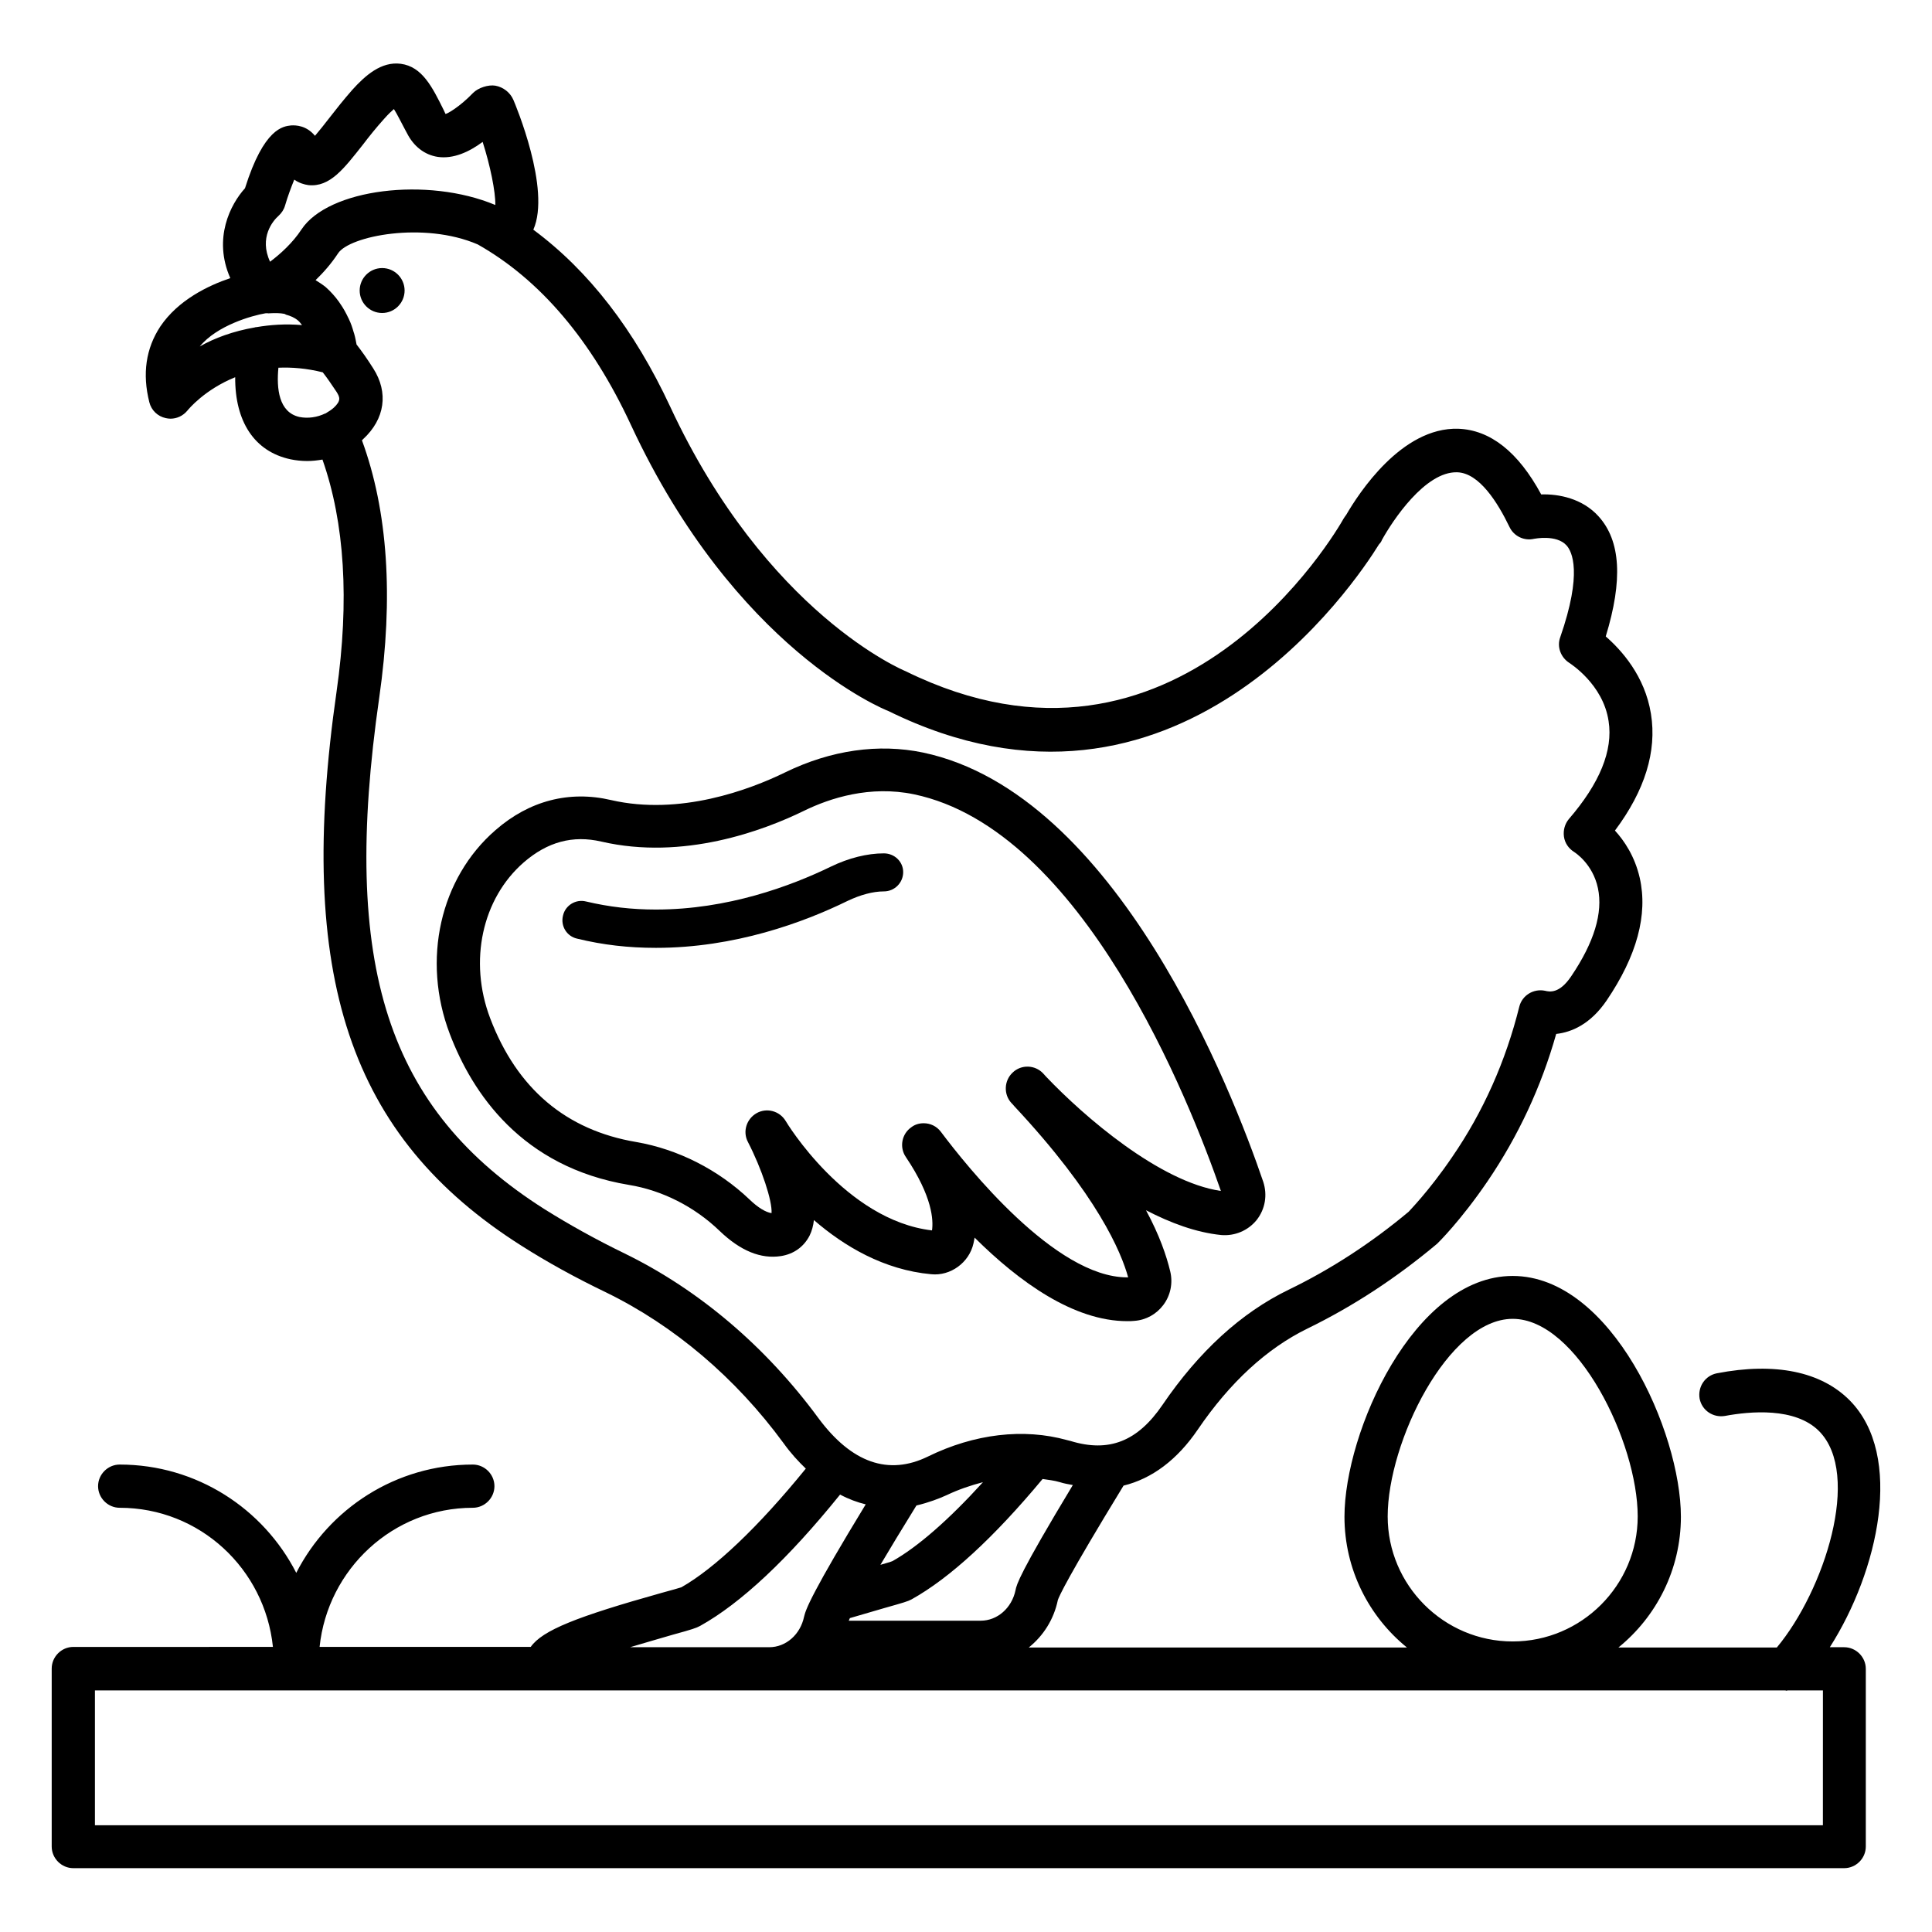 <?xml version="1.0" encoding="UTF-8"?>
<!-- Uploaded to: SVG Repo, www.svgrepo.com, Generator: SVG Repo Mixer Tools -->
<svg fill="#000000" width="800px" height="800px" version="1.1" viewBox="144 144 512 512" xmlns="http://www.w3.org/2000/svg">
 <g>
  <path d="m245.27 215.04c-3.281 0-5.953 2.672-5.953 5.953s2.672 5.953 5.953 5.953 5.953-2.672 5.953-5.953-2.672-5.953-5.953-5.953z"/>
  <path d="m401.98 473.51c0.078-0.457 0.23-0.992 0.305-1.527 11.832 11.754 26.258 22.137 40.457 22.137 0.609 0 1.297 0 1.91-0.078 3.055-0.23 5.801-1.754 7.633-4.199 1.91-2.519 2.594-5.801 1.832-8.93-0.992-4.121-2.824-9.543-6.414-16.184 6.488 3.359 13.207 5.879 19.922 6.566 3.586 0.305 7.098-1.145 9.391-3.969 2.289-2.902 2.902-6.641 1.754-10.152-8.168-23.969-38.777-102.9-90.152-113.74-11.754-2.441-24.352-0.688-36.562 5.266-9.391 4.582-27.863 11.527-46.105 7.328-11.07-2.594-21.68 0.152-30.609 7.938-14.734 12.746-19.617 34.426-12.137 54.047 5.953 15.648 19.008 35.266 47.48 40 8.855 1.449 17.406 5.801 24.047 12.215 5.496 5.266 10.914 7.481 16.258 6.641 3.359-0.535 6.031-2.441 7.559-5.418 0.609-1.223 0.992-2.672 1.145-4.121 8.016 6.945 18.551 13.207 31.066 14.352 5.113 0.531 10.078-3.055 11.223-8.172zm-49.77-32.441c-1.602-2.672-5.039-3.586-7.711-2.062-2.672 1.527-3.742 4.887-2.289 7.633 3.664 7.098 6.488 15.648 6.258 18.855-1.527-0.23-3.586-1.449-5.801-3.586-8.32-7.938-19.008-13.359-30.074-15.266-18.551-3.129-31.602-14.121-38.703-32.824-5.727-15.113-2.137-31.68 8.93-41.297 6.258-5.418 12.977-7.25 20.535-5.496 21.754 5.039 42.977-2.902 53.738-8.168 6.871-3.359 17.48-6.793 29.16-4.352 44.73 9.391 73.051 81.371 81.297 105.11-16.184-2.367-36.258-19.695-46.336-30.305-0.23-0.305-0.535-0.535-0.762-0.84-2.137-2.289-5.801-2.441-8.09-0.23-2.289 2.137-2.441 5.801-0.305 8.09 0.23 0.23 0.457 0.457 0.688 0.762 22.137 23.664 28.398 38.777 30.23 45.418h-0.305c-19.008 0-42.441-29.391-49.312-38.551-1.145-1.527-2.824-2.289-4.582-2.289-1.145 0-2.289 0.305-3.281 1.07-2.519 1.754-3.207 5.266-1.449 7.863 7.098 10.535 7.328 16.793 6.945 19.465-22.906-2.668-38.629-28.699-38.781-29.004z"/>
  <path d="m378.24 370.15c-4.426 0-9.312 1.223-14.047 3.512-10.688 5.191-27.402 11.375-46.336 11.375h-0.078c-6.336 0-12.367-0.688-18.473-2.137-2.672-0.688-5.496 0.992-6.106 3.742-0.688 2.75 0.992 5.496 3.742 6.106 6.871 1.68 13.664 2.441 20.84 2.441h0.078c20.84 0 39.082-6.719 50.762-12.441 3.359-1.602 6.719-2.519 9.617-2.519 2.824 0 5.113-2.289 5.113-5.113 0.004-2.75-2.289-4.965-5.113-4.965z"/>
  <path d="m632.74 580.53h-3.816c12.824-20.074 19.77-50.762 5.266-65.418-7.559-7.633-19.77-10.152-35.191-7.176-3.129 0.609-5.113 3.586-4.582 6.719 0.609 3.129 3.586 5.113 6.719 4.582 6.566-1.223 18.625-2.367 24.961 4.047 11.297 11.449 1.375 42.215-11.223 57.328h-41.984c10.078-8.168 16.566-20.688 16.566-34.656 0-22.441-18.398-63.816-44.578-63.816-26.184 0-44.578 41.375-44.578 63.816 0 13.969 6.488 26.488 16.566 34.656l-100.23-0.008c3.816-3.055 6.641-7.406 7.711-12.594 0.305-0.918 2.441-5.801 17.406-30.305 7.481-1.832 14.199-6.793 19.695-14.887 8.473-12.441 18.242-21.449 29.008-26.719 12.062-5.879 23.512-13.359 34.426-22.52 0.23-0.23 6.184-6.031 13.359-16.566 8.09-11.91 14.199-24.961 18.168-39.008 4.121-0.457 9.082-2.594 13.359-8.855 8.016-11.832 10.992-22.746 8.777-32.52-1.297-5.648-4.047-9.77-6.566-12.52 7.938-10.609 11.145-20.992 9.543-30.914-1.602-10.078-7.863-16.945-11.984-20.535 4.582-14.961 3.969-25.344-1.91-31.832-4.273-4.734-10.535-5.953-15.191-5.801-6.106-11.297-13.512-17.098-21.984-17.406-15.039-0.457-26.41 17.176-29.695 22.824-0.23 0.305-0.457 0.609-0.688 0.992-1.754 3.129-43.816 75.953-116.03 40.457-0.383-0.152-36.871-15.191-62.441-70.152-9.465-20.305-21.527-35.953-36.258-46.871 4.734-10.688-4.809-33.281-5.266-34.352-0.84-1.984-2.672-3.434-4.809-3.816-1.832-0.305-4.504 0.535-5.879 1.91-3.664 3.816-7.023 5.648-7.328 5.574l-0.457-0.992c-3.055-6.184-5.727-11.527-11.375-12.289-5.191-0.688-9.465 3.129-12.902 6.945-2.215 2.519-4.273 5.113-6.106 7.481-1.145 1.527-2.594 3.281-3.742 4.656-2.289-2.75-5.039-2.824-6.336-2.75-2.062 0.242-7.18 0.621-12.215 16.652-3.816 4.199-8.551 13.281-3.894 23.816-5.879 1.984-13.816 5.801-18.551 12.824-3.816 5.801-4.809 12.52-2.902 20.074 0.535 2.137 2.215 3.742 4.352 4.199 0.383 0.078 0.844 0.152 1.223 0.152 1.754 0 3.359-0.762 4.504-2.137 0.305-0.383 4.582-5.574 12.672-8.855-0.078 11.68 5.039 19.695 14.656 21.754 1.449 0.305 2.977 0.457 4.426 0.457 1.375 0 2.672-0.152 4.047-0.383 5.879 16.719 7.176 37.328 3.742 61.449-10.84 75.418 3.359 118.01 49.082 146.95 6.719 4.273 14.199 8.398 22.289 12.289 18.016 8.777 34.352 22.594 47.098 40 1.91 2.672 3.894 4.809 5.879 6.719-12.594 15.496-24.121 26.41-32.977 31.449-0.688 0.23-2.594 0.762-5.113 1.449-22.594 6.336-31.68 9.922-34.809 14.352h-55.953c2.137-20.609 19.465-36.871 40.609-36.871 3.129 0 5.727-2.594 5.727-5.727 0-3.129-2.594-5.727-5.727-5.727-20.383 0-38.09 11.68-46.793 28.703-8.703-17.023-26.41-28.703-46.793-28.703-3.129 0-5.727 2.594-5.727 5.727 0 3.129 2.594 5.727 5.727 5.727 21.223 0 38.473 16.184 40.609 36.871l-52.898 0.004c-3.129 0-5.727 2.594-5.727 5.727v47.176c0 3.129 2.594 5.727 5.727 5.727h469.3c3.129 0 5.727-2.594 5.727-5.727v-47.102c0-3.129-2.598-5.723-5.727-5.723zm-120.99-34.656c0-19.695 16.031-52.367 33.129-52.367 17.098 0 33.129 32.672 33.129 52.367 0 18.242-14.887 33.129-33.129 33.129-18.246 0-33.129-14.887-33.129-33.129zm-116.87-5.648c3.207-1.527 6.414-2.594 9.617-3.434-9.082 10-17.328 17.176-23.969 20.914-0.535 0.23-1.68 0.535-3.207 0.992 2.441-4.121 5.574-9.312 9.543-15.727 3.207-0.762 6.031-1.832 8.016-2.746zm18.246 25.188c-0.992 4.734-4.809 8.09-9.238 8.09h-34.961c0.078-0.23 0.23-0.457 0.305-0.688 3.359-0.992 6.566-1.91 9.16-2.672 5.113-1.449 6.184-1.754 7.176-2.289 10.152-5.648 21.832-16.41 34.73-31.906 1.527 0.23 3.055 0.383 4.582 0.84 1.145 0.383 2.289 0.535 3.434 0.762-14.273 23.668-14.883 26.34-15.188 27.863zm-195.34-364.19c0.84-0.762 1.449-1.68 1.754-2.746 0.688-2.367 1.602-4.809 2.441-6.871 1.297 0.918 2.672 1.297 3.742 1.449 5.727 0.609 9.465-4.426 14.426-10.688 1.68-2.215 3.586-4.582 5.648-6.871 1.145-1.297 2.062-2.137 2.594-2.594 0.84 1.297 1.91 3.512 2.902 5.344l0.535 0.992c1.754 3.512 4.656 5.801 8.168 6.336 4.121 0.609 8.32-1.297 11.91-3.969 1.984 6.184 3.434 13.207 3.359 16.719-18.016-7.559-44.273-4.273-51.375 6.488-2.289 3.508-5.574 6.488-8.32 8.547-2.977-6.41 0.762-10.84 2.215-12.137zm-3.438 25.801h0.152c0.305-0.078 0.609 0.078 0.918 0 1.449-0.078 2.824-0.078 3.969 0.152 0.152 0.078 0.305 0.152 0.457 0.23 1.145 0.305 2.215 0.762 3.129 1.527 0.457 0.383 0.688 0.762 1.07 1.223-4.426-0.383-8.398-0.078-12.062 0.535-0.152 0-0.305 0-0.457 0.078-5.727 0.992-10.688 2.824-14.578 5.039 4.578-5.578 13.816-8.176 17.402-8.785zm9.008 27.48c-5.496-1.223-6.106-7.559-5.574-13.055 3.512-0.152 7.481 0.152 11.754 1.223 1.145 1.449 2.289 3.129 3.664 5.191 0.84 1.375 1.297 2.289-0.762 4.199-0.609 0.535-1.297 0.992-2.215 1.527h-0.078c-2.055 0.992-4.5 1.371-6.789 0.914zm86.184 221.68c-7.711-3.742-14.809-7.711-21.145-11.68-41.832-26.488-54.121-64.504-43.891-135.65 3.816-26.566 2.289-49.465-4.582-68.168l0.305-0.305c5.801-5.344 6.793-12.367 2.672-18.777-1.602-2.519-3.055-4.582-4.426-6.336v-0.078c-0.152-0.762-0.305-1.68-0.609-2.75-0.078-0.152-0.078-0.305-0.152-0.457-0.305-1.07-0.688-2.289-1.297-3.512 0-0.078 0-0.078-0.078-0.152-0.609-1.297-1.297-2.594-2.215-3.894-0.078-0.152-0.23-0.305-0.305-0.457-0.992-1.375-2.137-2.672-3.512-3.894-0.762-0.609-1.68-1.223-2.672-1.832 2.137-2.062 4.199-4.426 5.953-7.098 2.977-4.582 22.672-8.551 37.023-2.367 16.488 9.312 30.152 25.344 40.609 47.863 27.633 59.387 67.023 75.344 68.242 75.801 76.336 37.559 123.97-34.426 130-44.199 0.305-0.305 0.609-0.688 0.762-1.145 2.824-5.113 11.449-18.168 19.922-17.938 5.879 0.152 10.762 8.016 13.895 14.504 1.145 2.441 3.894 3.742 6.488 3.129 0.078 0 5.953-1.223 8.625 1.754 1.449 1.602 4.273 7.25-1.68 24.352-0.918 2.519 0.152 5.344 2.441 6.793 0.078 0.078 8.93 5.574 10.383 15.418 1.223 7.785-2.367 16.488-10.535 25.953-1.07 1.297-1.527 2.977-1.297 4.656 0.23 1.68 1.223 3.129 2.672 4.047 0.23 0.152 4.961 3.129 6.336 9.617 1.375 6.488-0.992 14.352-7.098 23.359-3.129 4.656-5.727 4.121-6.945 3.816-3.055-0.609-6.031 1.223-6.793 4.199-3.586 14.426-9.543 27.863-17.785 39.848-6.336 9.312-11.602 14.504-11.527 14.504-9.848 8.246-20.609 15.266-31.832 20.688-12.594 6.106-23.816 16.41-33.434 30.535-6.566 9.617-14.121 12.672-24.352 9.543-0.305-0.078-0.609-0.152-0.918-0.23-11.527-3.207-24.578-1.68-36.871 4.352-10.457 5.113-20.23 1.68-29.008-10.152-13.969-19.004-31.68-34.043-51.371-43.66zm12.898 100.99c5.039-1.375 6.106-1.754 7.098-2.289 10.84-6.031 23.359-17.785 37.098-34.809 2.289 1.223 4.582 2.062 6.793 2.594-7.023 11.527-10.992 18.473-13.207 22.672-2.672 5.039-2.902 6.258-3.129 7.098-0.992 4.734-4.809 8.09-9.238 8.09h-36.871c3.367-0.988 7.184-2.133 11.457-3.356zm304.58 50.535h-457.86v-35.727h447.78c0.152 0 0.383 0 0.535 0.078 0.078 0 0.152-0.078 0.23-0.078h9.391l-0.008 35.727z"/>
 </g>
</svg>